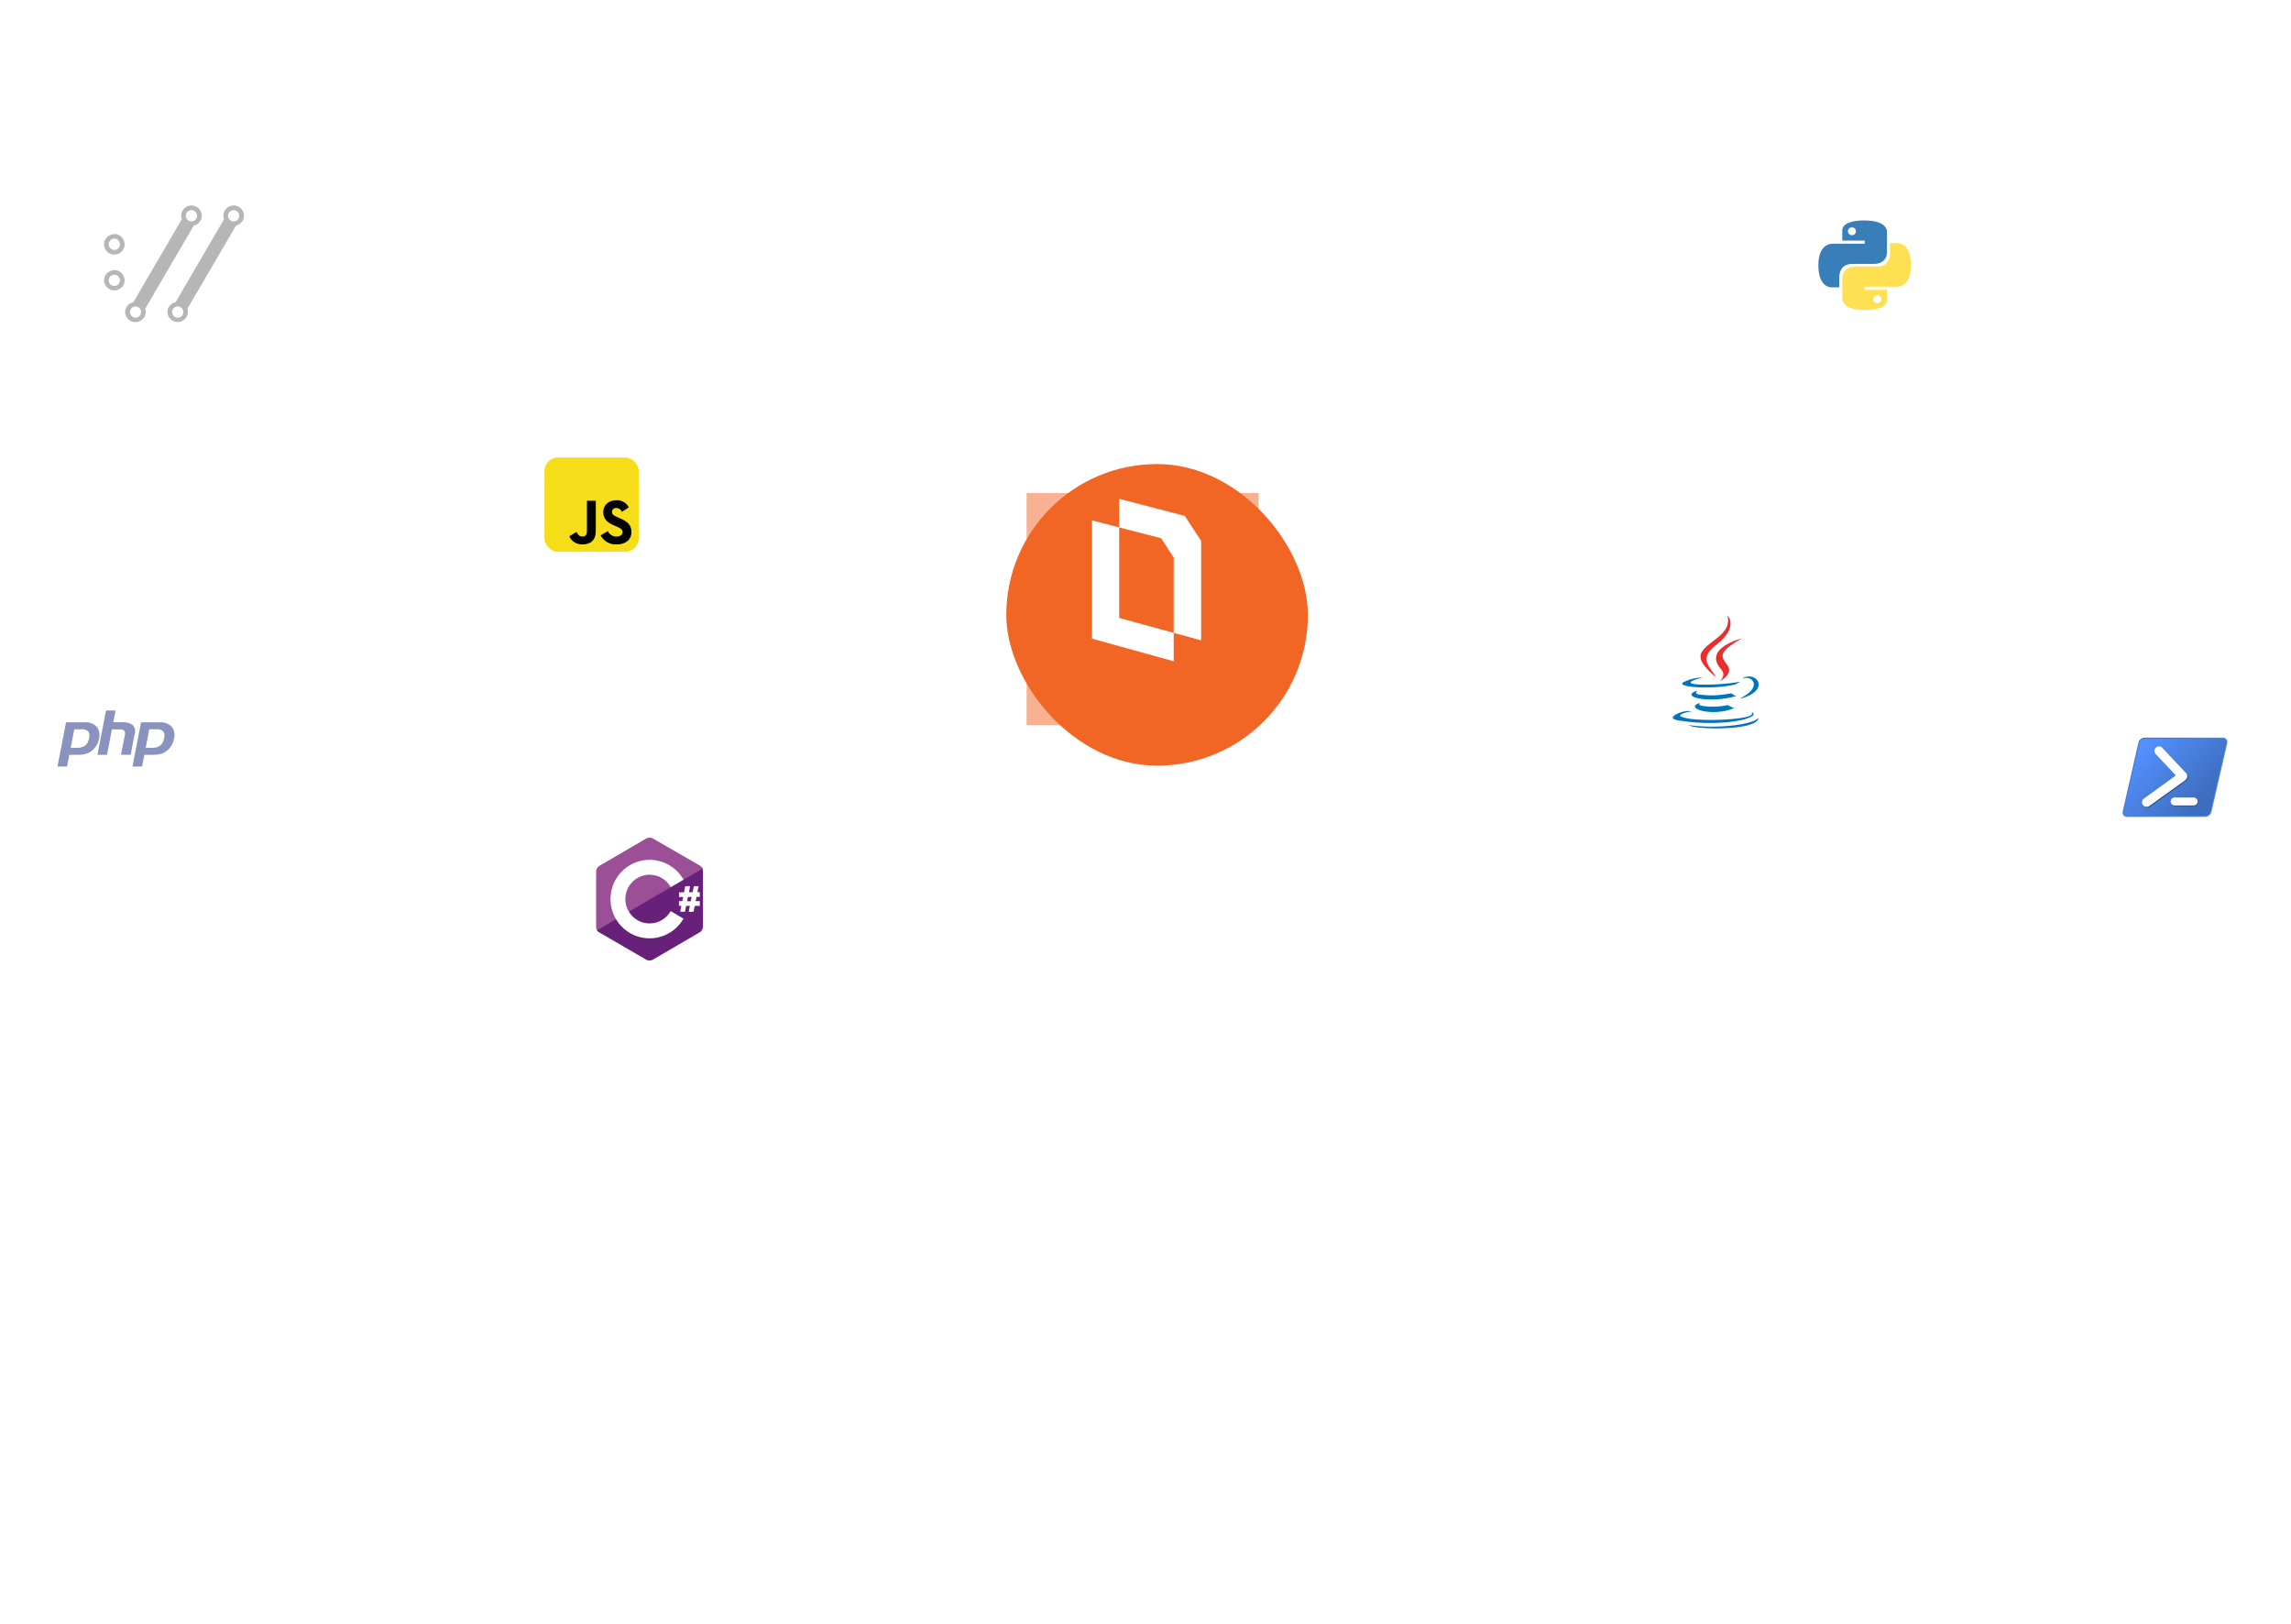 <svg width="790" height="560" viewBox="0 0 790 560" fill="none" xmlns="http://www.w3.org/2000/svg">
<circle cx="395" cy="200" r="359.5" stroke="url(#paint0_linear_115_5001)"/>
<circle cx="395" cy="200" r="273.5" stroke="url(#paint1_linear_115_5001)"/>
<g opacity="0.5" filter="url(#filter0_f_115_5001)">
<rect x="354" y="170" width="80" height="80" fill="#F26624"/>
</g>
<g filter="url(#filter1_d_115_5001)">
<rect x="343" y="148" width="104" height="104" rx="52" fill="#F16625"/>
</g>
<path d="M404.719 218.203L385.928 213.064V181.855L376.561 179.427V220.21L404.719 228V218.203Z" fill="white"/>
<path d="M408.529 177.878L385.928 172V181.855L400.412 185.586L404.719 192.262L404.719 218.203L414.191 220.796V186.502L408.529 177.878Z" fill="white"/>
<circle cx="395" cy="200" r="195.5" stroke="url(#paint2_linear_115_5001)"/>
<circle cx="395" cy="200" r="119.5" stroke="url(#paint3_linear_115_5001)"/>
<rect x="184" y="270" width="80" height="80" rx="40" fill="white"/>
<circle cx="224" cy="310" r="40" fill="white"/>
<g clip-path="url(#clip0_115_5001)">
<path d="M241.55 298.586L225.059 289.058C224.786 288.886 224.41 288.818 224 288.818C223.591 288.818 223.215 288.921 222.942 289.058L206.553 298.62C205.972 298.963 205.562 299.82 205.562 300.471V319.562C205.562 319.939 205.631 320.384 205.904 320.761L242.37 299.511C242.165 299.1 241.858 298.792 241.55 298.586Z" fill="#9B4F96"/>
<path d="M205.802 320.728C205.972 321.002 206.211 321.242 206.45 321.379L222.908 330.942C223.181 331.113 223.557 331.182 223.966 331.182C224.376 331.182 224.752 331.079 225.025 330.942L241.414 321.379C241.995 321.037 242.404 320.18 242.404 319.529V300.438C242.404 300.129 242.37 299.787 242.199 299.478L205.802 320.728Z" fill="#68217A"/>
<path d="M231.272 314.147C229.838 316.683 227.107 318.397 224 318.397C219.39 318.397 215.634 314.627 215.634 310C215.634 305.373 219.39 301.603 224 301.603C227.107 301.603 229.838 303.317 231.272 305.887L235.711 303.317C233.389 299.238 229.019 296.462 224 296.462C216.556 296.462 210.513 302.528 210.513 310C210.513 317.472 216.556 323.538 224 323.538C228.985 323.538 233.355 320.796 235.677 316.752L231.272 314.147ZM235.267 310.754L235.574 309.28H234.14V307.669H235.882L236.292 305.544H237.965L237.555 307.635H238.852L239.262 305.544H240.901L240.491 307.635H241.311V309.246H240.184L239.877 310.72H241.311V312.331H239.569L239.16 314.387H237.487L237.896 312.331H236.599L236.189 314.387H234.55L234.96 312.331H234.14V310.72H235.267V310.754ZM236.906 310.754H238.204L238.511 309.28H237.213L236.906 310.754Z" fill="white"/>
</g>
<rect y="214" width="80" height="80" rx="40" fill="white"/>
<circle cx="40" cy="254" r="40" fill="white"/>
<g clip-path="url(#clip1_115_5001)">
<path d="M27.886 251.448C28.331 251.392 28.782 251.425 29.214 251.545C29.646 251.665 30.05 251.87 30.402 252.147C30.63 252.499 30.775 252.898 30.827 253.314C30.878 253.73 30.835 254.153 30.701 254.55C30.583 255.527 30.112 256.427 29.377 257.079C28.491 257.652 27.443 257.921 26.392 257.845H24.373L25.613 251.461L27.886 251.448ZM19.81 264.308H23.127L23.913 260.256H26.75C27.795 260.282 28.837 260.147 29.841 259.855C30.666 259.582 31.42 259.128 32.048 258.526C33.134 257.546 33.867 256.232 34.13 254.79C34.339 254.072 34.375 253.315 34.237 252.581C34.099 251.846 33.791 251.154 33.337 250.561C32.79 250.017 32.131 249.599 31.406 249.337C30.681 249.075 29.908 248.975 29.141 249.043H22.776L19.81 264.308ZM36.563 244.983H39.856L39.058 249.035H41.987C43.333 248.893 44.685 249.236 45.801 250.003C46.171 250.424 46.424 250.936 46.534 251.486C46.644 252.037 46.609 252.607 46.43 253.139L45.054 260.243H41.723L43.033 253.489C43.124 253.231 43.156 252.956 43.128 252.684C43.099 252.413 43.011 252.15 42.868 251.917C42.391 251.574 41.801 251.426 41.218 251.503H38.589L36.895 260.25H33.595L36.563 244.983ZM53.756 251.448C54.201 251.392 54.652 251.425 55.084 251.545C55.516 251.665 55.92 251.87 56.273 252.147C56.5 252.499 56.645 252.898 56.697 253.314C56.749 253.73 56.706 254.153 56.571 254.55C56.453 255.527 55.982 256.427 55.247 257.079C54.36 257.653 53.31 257.922 52.256 257.845H50.239L51.476 251.454L53.756 251.448ZM45.68 264.308H48.997L49.783 260.256H52.621C53.668 260.283 54.713 260.148 55.719 259.855C56.544 259.582 57.297 259.128 57.925 258.526C59.009 257.545 59.739 256.231 60.001 254.79C60.209 254.072 60.245 253.315 60.108 252.581C59.97 251.846 59.661 251.154 59.208 250.561C58.66 250.018 58.001 249.601 57.276 249.34C56.552 249.078 55.779 248.979 55.012 249.048H48.638L45.68 264.308Z" fill="#8993BE"/>
</g>
<rect x="16" y="47" width="88" height="88" rx="44" fill="white"/>
<circle cx="60" cy="91" r="44" fill="white"/>
<g clip-path="url(#clip2_115_5001)">
<path d="M37.486 96.665C37.486 96.149 37.691 95.655 38.055 95.29C38.419 94.926 38.914 94.721 39.429 94.721C39.944 94.721 40.439 94.926 40.803 95.29C41.168 95.655 41.373 96.149 41.373 96.665C41.373 97.18 41.168 97.674 40.803 98.039C40.439 98.403 39.944 98.608 39.429 98.608C38.914 98.608 38.419 98.403 38.055 98.039C37.691 97.674 37.486 97.18 37.486 96.665ZM42.987 96.665C42.987 96.271 42.881 95.909 42.762 95.553C42.291 94.141 41.001 93.108 39.43 93.108C39.179 93.108 38.958 93.2 38.72 93.248C37.108 93.586 35.871 94.951 35.871 96.665C35.893 97.594 36.278 98.477 36.943 99.126C37.607 99.776 38.5 100.139 39.429 100.139C40.358 100.139 41.251 99.776 41.916 99.126C42.581 98.477 42.965 97.594 42.987 96.665ZM39.428 82.29C39.684 82.29 39.936 82.34 40.172 82.438C40.408 82.535 40.623 82.679 40.803 82.859C40.984 83.04 41.127 83.254 41.224 83.49C41.322 83.726 41.373 83.979 41.373 84.234C41.373 84.49 41.322 84.742 41.224 84.978C41.127 85.214 40.984 85.428 40.803 85.609C40.623 85.79 40.408 85.933 40.172 86.031C39.936 86.128 39.684 86.179 39.428 86.179C38.912 86.179 38.418 85.974 38.053 85.609C37.689 85.244 37.484 84.75 37.484 84.234C37.484 83.719 37.689 83.224 38.053 82.859C38.418 82.495 38.912 82.29 39.428 82.29ZM39.428 87.791C39.895 87.791 40.358 87.699 40.79 87.52C41.222 87.341 41.614 87.079 41.945 86.749C42.275 86.418 42.537 86.026 42.716 85.594C42.895 85.162 42.987 84.7 42.987 84.232C42.987 83.84 42.881 83.476 42.762 83.122C42.291 81.711 40.998 80.675 39.43 80.675C39.179 80.675 38.958 80.77 38.72 80.82C37.108 81.156 35.871 82.519 35.871 84.232C35.871 86.197 37.462 87.791 39.428 87.791ZM66.012 76.342C65.757 76.342 65.504 76.292 65.269 76.194C65.033 76.096 64.819 75.953 64.638 75.772C64.458 75.592 64.315 75.377 64.217 75.141C64.12 74.906 64.07 74.653 64.07 74.398C64.07 74.142 64.12 73.89 64.218 73.654C64.316 73.418 64.459 73.204 64.639 73.023C64.82 72.843 65.034 72.7 65.27 72.603C65.506 72.505 65.759 72.455 66.014 72.455C66.53 72.455 67.024 72.66 67.388 73.024C67.753 73.389 67.958 73.883 67.958 74.399C67.958 74.914 67.753 75.408 67.388 75.773C67.024 76.137 66.53 76.342 66.014 76.342M46.711 109.546C46.206 109.529 45.728 109.317 45.377 108.955C45.026 108.592 44.829 108.107 44.829 107.602C44.829 107.097 45.026 106.612 45.377 106.25C45.728 105.887 46.206 105.675 46.711 105.659C46.966 105.659 47.219 105.709 47.455 105.807C47.691 105.905 47.905 106.048 48.085 106.228C48.266 106.409 48.409 106.623 48.506 106.859C48.604 107.095 48.654 107.348 48.653 107.603C48.653 108.118 48.449 108.612 48.084 108.977C47.72 109.341 47.226 109.546 46.711 109.546ZM66.014 70.841C65.07 70.841 64.165 71.216 63.498 71.883C62.83 72.55 62.455 73.456 62.455 74.4C62.455 74.818 62.562 75.208 62.694 75.582L46.003 104.187C44.389 104.525 43.152 105.888 43.152 107.603C43.174 108.532 43.559 109.416 44.224 110.065C44.888 110.714 45.781 111.078 46.71 111.078C47.639 111.078 48.532 110.714 49.197 110.065C49.861 109.416 50.246 108.532 50.268 107.603C50.255 107.223 50.179 106.847 50.045 106.491L66.821 77.792C68.385 77.418 69.571 76.077 69.571 74.398C69.571 73.454 69.196 72.549 68.528 71.882C67.861 71.215 66.956 70.841 66.012 70.841M80.57 76.342C80.315 76.342 80.062 76.292 79.826 76.194C79.591 76.096 79.376 75.953 79.196 75.772C79.016 75.592 78.873 75.377 78.775 75.141C78.677 74.906 78.627 74.653 78.628 74.398C78.628 74.142 78.678 73.89 78.776 73.654C78.874 73.418 79.017 73.204 79.197 73.023C79.378 72.843 79.592 72.7 79.828 72.603C80.064 72.505 80.317 72.455 80.572 72.455C81.088 72.455 81.582 72.66 81.946 73.024C82.311 73.389 82.516 73.883 82.516 74.399C82.516 74.914 82.311 75.408 81.946 75.773C81.582 76.137 81.088 76.342 80.572 76.342M61.269 109.546C61.014 109.546 60.761 109.495 60.525 109.398C60.289 109.3 60.075 109.157 59.895 108.976C59.714 108.795 59.571 108.581 59.474 108.345C59.376 108.109 59.326 107.856 59.327 107.601C59.327 107.086 59.531 106.592 59.895 106.228C60.26 105.863 60.754 105.659 61.269 105.659C61.784 105.659 62.279 105.864 62.643 106.228C63.008 106.592 63.212 107.087 63.212 107.602C63.212 108.118 63.008 108.612 62.643 108.976C62.279 109.341 61.784 109.546 61.269 109.546ZM80.572 70.841C79.628 70.841 78.723 71.216 78.055 71.883C77.388 72.55 77.013 73.456 77.013 74.4C77.013 74.818 77.12 75.208 77.252 75.582L60.561 104.187C58.949 104.525 57.712 105.888 57.712 107.603C57.743 108.526 58.131 109.4 58.795 110.042C59.459 110.684 60.346 111.043 61.269 111.043C62.192 111.043 63.079 110.684 63.743 110.042C64.407 109.4 64.795 108.526 64.826 107.603C64.826 107.207 64.719 106.847 64.603 106.491L81.378 77.792C82.941 77.418 84.129 76.077 84.129 74.398C84.129 73.454 83.753 72.549 83.086 71.882C82.419 71.215 81.514 70.841 80.57 70.841" fill="#B6B6B6"/>
</g>
<circle cx="204" cy="174" r="36" fill="white"/>
<g clip-path="url(#clip3_115_5001)">
<path d="M187.742 157.742H220.258V190.258H187.742V157.742Z" fill="#F5DE19"/>
<path d="M209.584 183.146C209.861 183.708 210.292 184.181 210.826 184.51C211.36 184.839 211.977 185.01 212.604 185.004C213.87 185.004 214.679 184.371 214.679 183.494C214.679 182.449 213.848 182.075 212.454 181.465L211.69 181.138C209.483 180.198 208.02 179.022 208.02 176.534C208.02 174.243 209.762 172.498 212.495 172.498C213.379 172.434 214.263 172.632 215.036 173.067C215.809 173.502 216.436 174.155 216.84 174.945L214.451 176.472C214.296 176.08 214.025 175.745 213.675 175.511C213.324 175.278 212.911 175.156 212.49 175.162C212.306 175.143 212.121 175.164 211.945 175.221C211.769 175.278 211.608 175.371 211.47 175.495C211.333 175.618 211.222 175.768 211.146 175.937C211.07 176.105 211.03 176.287 211.028 176.472C211.028 177.388 211.596 177.76 212.907 178.33L213.671 178.657C216.268 179.771 217.736 180.906 217.736 183.457C217.736 186.208 215.574 187.715 212.672 187.715C211.542 187.787 210.414 187.531 209.426 186.976C208.438 186.422 207.631 185.593 207.104 184.59L209.584 183.146ZM198.79 183.41C199.27 184.262 199.706 184.982 200.756 184.982C201.76 184.982 202.394 184.589 202.394 183.062V172.672H205.449V183.103C205.449 186.266 203.591 187.706 200.886 187.706C199.93 187.758 198.981 187.52 198.163 187.023C197.345 186.525 196.696 185.792 196.303 184.919L198.79 183.41Z" fill="black"/>
</g>
<rect x="612" y="60" width="62" height="62" rx="31" fill="white"/>
<circle cx="643" cy="91" r="31" fill="white"/>
<g clip-path="url(#clip4_115_5001)">
<path d="M642.865 76.009C634.761 76.009 635.267 79.427 635.267 79.427L635.276 82.968H643.009V84.031H632.204C632.204 84.031 627.019 83.459 627.019 91.411C627.019 99.364 631.545 99.082 631.545 99.082H634.246V95.392C634.246 95.392 634.1 90.99 638.7 90.99H646.37C646.37 90.99 650.68 91.057 650.68 86.939V80.13C650.68 80.13 651.334 76.009 642.865 76.009ZM638.601 78.39C638.783 78.39 638.964 78.425 639.133 78.493C639.302 78.561 639.456 78.66 639.585 78.786C639.714 78.912 639.817 79.061 639.886 79.225C639.956 79.389 639.992 79.565 639.992 79.743C639.992 79.921 639.956 80.097 639.886 80.261C639.817 80.425 639.714 80.575 639.585 80.7C639.456 80.826 639.302 80.926 639.133 80.993C638.964 81.061 638.783 81.096 638.601 81.096C638.418 81.096 638.237 81.061 638.068 80.993C637.899 80.926 637.746 80.826 637.617 80.7C637.487 80.575 637.385 80.425 637.315 80.261C637.245 80.097 637.209 79.921 637.209 79.743C637.209 79.565 637.245 79.389 637.315 79.225C637.385 79.061 637.487 78.912 637.617 78.786C637.746 78.66 637.899 78.561 638.068 78.493C638.237 78.425 638.418 78.39 638.601 78.39Z" fill="url(#paint4_linear_115_5001)"/>
<path d="M643.094 106.894C651.198 106.894 650.692 103.476 650.692 103.476L650.683 99.935H642.95V98.872H653.755C653.755 98.872 658.94 99.444 658.94 91.491C658.94 83.538 654.414 83.821 654.414 83.821H651.713V87.511C651.713 87.511 651.859 91.913 647.259 91.913H639.589C639.589 91.913 635.279 91.845 635.279 95.963V102.773C635.279 102.773 634.625 106.894 643.094 106.894H643.094ZM647.358 104.513C647.176 104.513 646.995 104.478 646.826 104.41C646.657 104.342 646.504 104.242 646.374 104.117C646.245 103.991 646.143 103.842 646.073 103.678C646.003 103.513 645.967 103.337 645.967 103.16C645.967 102.982 646.003 102.806 646.073 102.642C646.143 102.477 646.245 102.328 646.374 102.202C646.503 102.077 646.657 101.977 646.826 101.909C646.995 101.841 647.176 101.806 647.358 101.806C647.541 101.806 647.722 101.841 647.891 101.909C648.06 101.977 648.213 102.077 648.343 102.202C648.472 102.328 648.574 102.477 648.644 102.641C648.714 102.806 648.75 102.982 648.75 103.159C648.75 103.337 648.714 103.513 648.644 103.677C648.574 103.842 648.472 103.991 648.343 104.117C648.213 104.242 648.06 104.342 647.891 104.41C647.722 104.478 647.541 104.513 647.358 104.513Z" fill="url(#paint5_linear_115_5001)"/>
</g>
<rect x="710" y="228" width="80" height="80" rx="40" fill="white"/>
<circle cx="750" cy="268" r="40" fill="white"/>
<path fill-rule="evenodd" clip-rule="evenodd" d="M733.451 281.663C733.223 281.67 732.996 281.624 732.788 281.529C732.581 281.435 732.398 281.294 732.253 281.117C732.109 280.926 732.009 280.704 731.962 280.469C731.916 280.234 731.922 279.992 731.982 279.76L737.398 256.103C737.518 255.612 737.795 255.175 738.186 254.856C738.577 254.537 739.062 254.354 739.567 254.335H766.55C766.778 254.329 767.004 254.374 767.212 254.469C767.42 254.564 767.603 254.704 767.747 254.881C767.892 255.072 767.991 255.294 768.038 255.529C768.085 255.764 768.078 256.006 768.018 256.238L762.599 279.896C762.479 280.387 762.202 280.825 761.811 281.144C761.419 281.463 760.934 281.645 760.43 281.664L733.451 281.663Z" fill="url(#paint6_linear_115_5001)"/>
<path fill-rule="evenodd" clip-rule="evenodd" d="M739.566 254.64H766.55C766.739 254.633 766.927 254.671 767.098 254.751C767.269 254.831 767.419 254.951 767.534 255.102C767.648 255.252 767.726 255.428 767.758 255.614C767.791 255.8 767.778 255.992 767.721 256.172L762.302 279.829C762.195 280.251 761.956 280.628 761.619 280.903C761.281 281.179 760.865 281.339 760.43 281.36H733.45C733.261 281.368 733.073 281.33 732.902 281.25C732.731 281.17 732.581 281.049 732.466 280.899C732.352 280.749 732.275 280.573 732.242 280.387C732.209 280.201 732.222 280.009 732.279 279.829L737.698 256.172C737.804 255.75 738.043 255.374 738.38 255.098C738.716 254.822 739.132 254.662 739.566 254.64Z" fill="url(#paint7_linear_115_5001)"/>
<path fill-rule="evenodd" clip-rule="evenodd" d="M750.052 275.153H756.614C756.986 275.169 757.337 275.327 757.595 275.596C757.852 275.864 757.996 276.222 757.996 276.594C757.996 276.966 757.852 277.324 757.595 277.592C757.337 277.861 756.986 278.02 756.614 278.035H750.052C749.68 278.02 749.329 277.861 749.071 277.592C748.814 277.324 748.67 276.966 748.67 276.594C748.67 276.222 748.814 275.864 749.071 275.596C749.329 275.327 749.68 275.169 750.052 275.153ZM754.309 268.745C754.121 269.061 753.859 269.327 753.546 269.519L741.367 278.261C741.028 278.482 740.617 278.564 740.219 278.49C739.821 278.417 739.466 278.193 739.228 277.866C738.99 277.539 738.887 277.133 738.94 276.732C738.992 276.331 739.197 275.965 739.511 275.71L750.494 267.757V267.594L743.594 260.257C743.337 259.948 743.207 259.552 743.232 259.15C743.257 258.748 743.434 258.371 743.728 258.096C744.021 257.821 744.409 257.668 744.811 257.668C745.214 257.669 745.601 257.824 745.893 258.1L754.174 266.909C754.397 267.157 754.531 267.472 754.555 267.804C754.579 268.136 754.493 268.467 754.309 268.745Z" fill="#2C5591"/>
<path fill-rule="evenodd" clip-rule="evenodd" d="M754 268.441C753.813 268.757 753.552 269.023 753.239 269.215L741.063 277.959C740.724 278.175 740.315 278.253 739.92 278.178C739.525 278.103 739.173 277.881 738.936 277.555C738.7 277.23 738.596 276.827 738.646 276.428C738.696 276.029 738.897 275.664 739.207 275.408L750.191 267.454V267.29L743.29 259.95C743.031 259.64 742.899 259.243 742.923 258.84C742.947 258.437 743.125 258.058 743.42 257.782C743.714 257.506 744.103 257.353 744.507 257.355C744.911 257.357 745.299 257.513 745.591 257.792L753.871 266.601C754.095 266.85 754.229 267.166 754.252 267.499C754.275 267.832 754.187 268.164 754 268.441ZM749.871 274.983H756.434C756.796 274.983 757.144 275.127 757.4 275.383C757.656 275.64 757.8 275.987 757.8 276.35C757.8 276.712 757.656 277.06 757.4 277.316C757.144 277.572 756.796 277.716 756.434 277.716H749.871C749.509 277.716 749.161 277.572 748.905 277.316C748.649 277.06 748.505 276.712 748.505 276.35C748.505 275.987 748.649 275.64 748.905 275.383C749.161 275.127 749.509 274.983 749.871 274.983Z" fill="white"/>
<rect x="551" y="191" width="80" height="80" rx="40" fill="white"/>
<circle cx="591" cy="231" r="40" fill="white"/>
<g clip-path="url(#clip5_115_5001)">
<path d="M586.376 242.308C586.376 242.308 584.843 243.175 587.469 243.467C590.65 243.82 592.276 243.77 595.781 243.126C595.781 243.126 596.704 243.687 597.991 244.173C590.132 247.445 580.204 243.983 586.376 242.308ZM585.416 238.037C585.416 238.037 583.696 239.275 586.323 239.539C589.722 239.88 592.405 239.908 597.05 239.039C597.05 239.039 597.691 239.672 598.701 240.017C589.2 242.717 578.618 240.23 585.416 238.037Z" fill="#0074BD"/>
<path d="M593.512 230.792C595.449 232.96 593.003 234.908 593.003 234.908C593.003 234.908 597.92 232.442 595.663 229.353C593.553 226.473 591.936 225.043 600.691 220.109C600.691 220.109 586.949 223.443 593.512 230.792Z" fill="#EA2D2E"/>
<path d="M603.906 245.467C603.906 245.467 605.041 246.376 602.656 247.079C598.12 248.414 583.776 248.817 579.791 247.133C578.36 246.527 581.045 245.687 581.89 245.51C582.771 245.325 583.274 245.359 583.274 245.359C581.681 244.269 572.979 247.499 578.854 248.426C594.877 250.949 608.062 247.289 603.906 245.467ZM587.115 233.612C587.115 233.612 579.819 235.296 584.531 235.909C586.521 236.167 590.487 236.108 594.183 235.807C597.203 235.56 600.233 235.034 600.233 235.034C600.233 235.034 599.169 235.477 598.399 235.988C590.988 237.882 576.676 236.999 580.797 235.063C584.281 233.426 587.115 233.612 587.115 233.612ZM600.203 240.721C607.735 236.919 604.252 233.264 601.821 233.757C601.227 233.877 600.96 233.982 600.96 233.982C600.96 233.982 601.182 233.644 601.604 233.499C606.413 231.857 610.11 238.344 600.053 240.914C600.053 240.913 600.168 240.811 600.203 240.721Z" fill="#0074BD"/>
<path d="M595.663 212.142C595.663 212.142 599.834 216.197 591.707 222.43C585.189 227.432 590.221 230.283 591.704 233.542C587.899 230.207 585.109 227.271 586.981 224.538C589.73 220.527 597.346 218.582 595.663 212.142Z" fill="#EA2D2E"/>
<path d="M587.855 251.027C595.083 251.476 606.187 250.777 606.449 247.453C606.449 247.453 605.944 248.713 600.475 249.713C594.305 250.842 586.693 250.71 582.18 249.986C582.18 249.986 583.104 250.73 587.855 251.027Z" fill="#0074BD"/>
</g>
<defs>
<filter id="filter0_f_115_5001" x="240" y="56" width="308" height="308" filterUnits="userSpaceOnUse" color-interpolation-filters="sRGB">
<feFlood flood-opacity="0" result="BackgroundImageFix"/>
<feBlend mode="normal" in="SourceGraphic" in2="BackgroundImageFix" result="shape"/>
<feGaussianBlur stdDeviation="57" result="effect1_foregroundBlur_115_5001"/>
</filter>
<filter id="filter1_d_115_5001" x="257" y="70" width="284" height="284" filterUnits="userSpaceOnUse" color-interpolation-filters="sRGB">
<feFlood flood-opacity="0" result="BackgroundImageFix"/>
<feColorMatrix in="SourceAlpha" type="matrix" values="0 0 0 0 0 0 0 0 0 0 0 0 0 0 0 0 0 0 127 0" result="hardAlpha"/>
<feOffset dx="4" dy="12"/>
<feGaussianBlur stdDeviation="45"/>
<feComposite in2="hardAlpha" operator="out"/>
<feColorMatrix type="matrix" values="0 0 0 0 0.949 0 0 0 0 0.4 0 0 0 0 0.141 0 0 0 0.2 0"/>
<feBlend mode="normal" in2="BackgroundImageFix" result="effect1_dropShadow_115_5001"/>
<feBlend mode="normal" in="SourceGraphic" in2="effect1_dropShadow_115_5001" result="shape"/>
</filter>
<linearGradient id="paint0_linear_115_5001" x1="395" y1="69.5" x2="395" y2="560" gradientUnits="userSpaceOnUse">
<stop stop-color="white"/>
<stop offset="1" stop-color="white" stop-opacity="0"/>
</linearGradient>
<linearGradient id="paint1_linear_115_5001" x1="395" y1="100.675" x2="395" y2="474" gradientUnits="userSpaceOnUse">
<stop stop-color="white"/>
<stop offset="1" stop-color="white" stop-opacity="0"/>
</linearGradient>
<linearGradient id="paint2_linear_115_5001" x1="395" y1="128.95" x2="395" y2="396" gradientUnits="userSpaceOnUse">
<stop stop-color="white"/>
<stop offset="1" stop-color="white" stop-opacity="0"/>
</linearGradient>
<linearGradient id="paint3_linear_115_5001" x1="395" y1="156.5" x2="395" y2="320" gradientUnits="userSpaceOnUse">
<stop stop-color="white"/>
<stop offset="1" stop-color="white" stop-opacity="0"/>
</linearGradient>
<linearGradient id="paint4_linear_115_5001" x1="933.795" y1="353.801" x2="2472.2" y2="1919.84" gradientUnits="userSpaceOnUse">
<stop stop-color="#387EB8"/>
<stop offset="1" stop-color="#366994"/>
</linearGradient>
<linearGradient id="paint5_linear_115_5001" x1="1088.08" y1="558.667" x2="2742.27" y2="2166.56" gradientUnits="userSpaceOnUse">
<stop stop-color="#FFE052"/>
<stop offset="1" stop-color="#FFC331"/>
</linearGradient>
<linearGradient id="paint6_linear_115_5001" x1="759.452" y1="276.442" x2="738.723" y2="257.926" gradientUnits="userSpaceOnUse">
<stop stop-color="#5391FE"/>
<stop offset="1" stop-color="#3E6DBF"/>
</linearGradient>
<linearGradient id="paint7_linear_115_5001" x1="738.516" y1="257.68" x2="759.034" y2="276.119" gradientUnits="userSpaceOnUse">
<stop stop-color="#5391FE"/>
<stop offset="1" stop-color="#3E6DBF"/>
</linearGradient>
<clipPath id="clip0_115_5001">
<rect width="38.71" height="43.871" fill="white" transform="translate(204.645 288.064)"/>
</clipPath>
<clipPath id="clip1_115_5001">
<rect width="41.29" height="21.936" fill="white" transform="translate(19.355 243.677)"/>
</clipPath>
<clipPath id="clip2_115_5001">
<rect width="48.258" height="48.258" fill="white" transform="translate(35.871 66.871)"/>
</clipPath>
<clipPath id="clip3_115_5001">
<rect x="187.742" y="157.742" width="32.516" height="32.516" rx="4.645" fill="white"/>
</clipPath>
<clipPath id="clip4_115_5001">
<rect width="32" height="31" fill="white" transform="translate(627 76)"/>
</clipPath>
<clipPath id="clip5_115_5001">
<rect width="29.677" height="40" fill="white" transform="translate(576.807 211.645)"/>
</clipPath>
</defs>
</svg>

